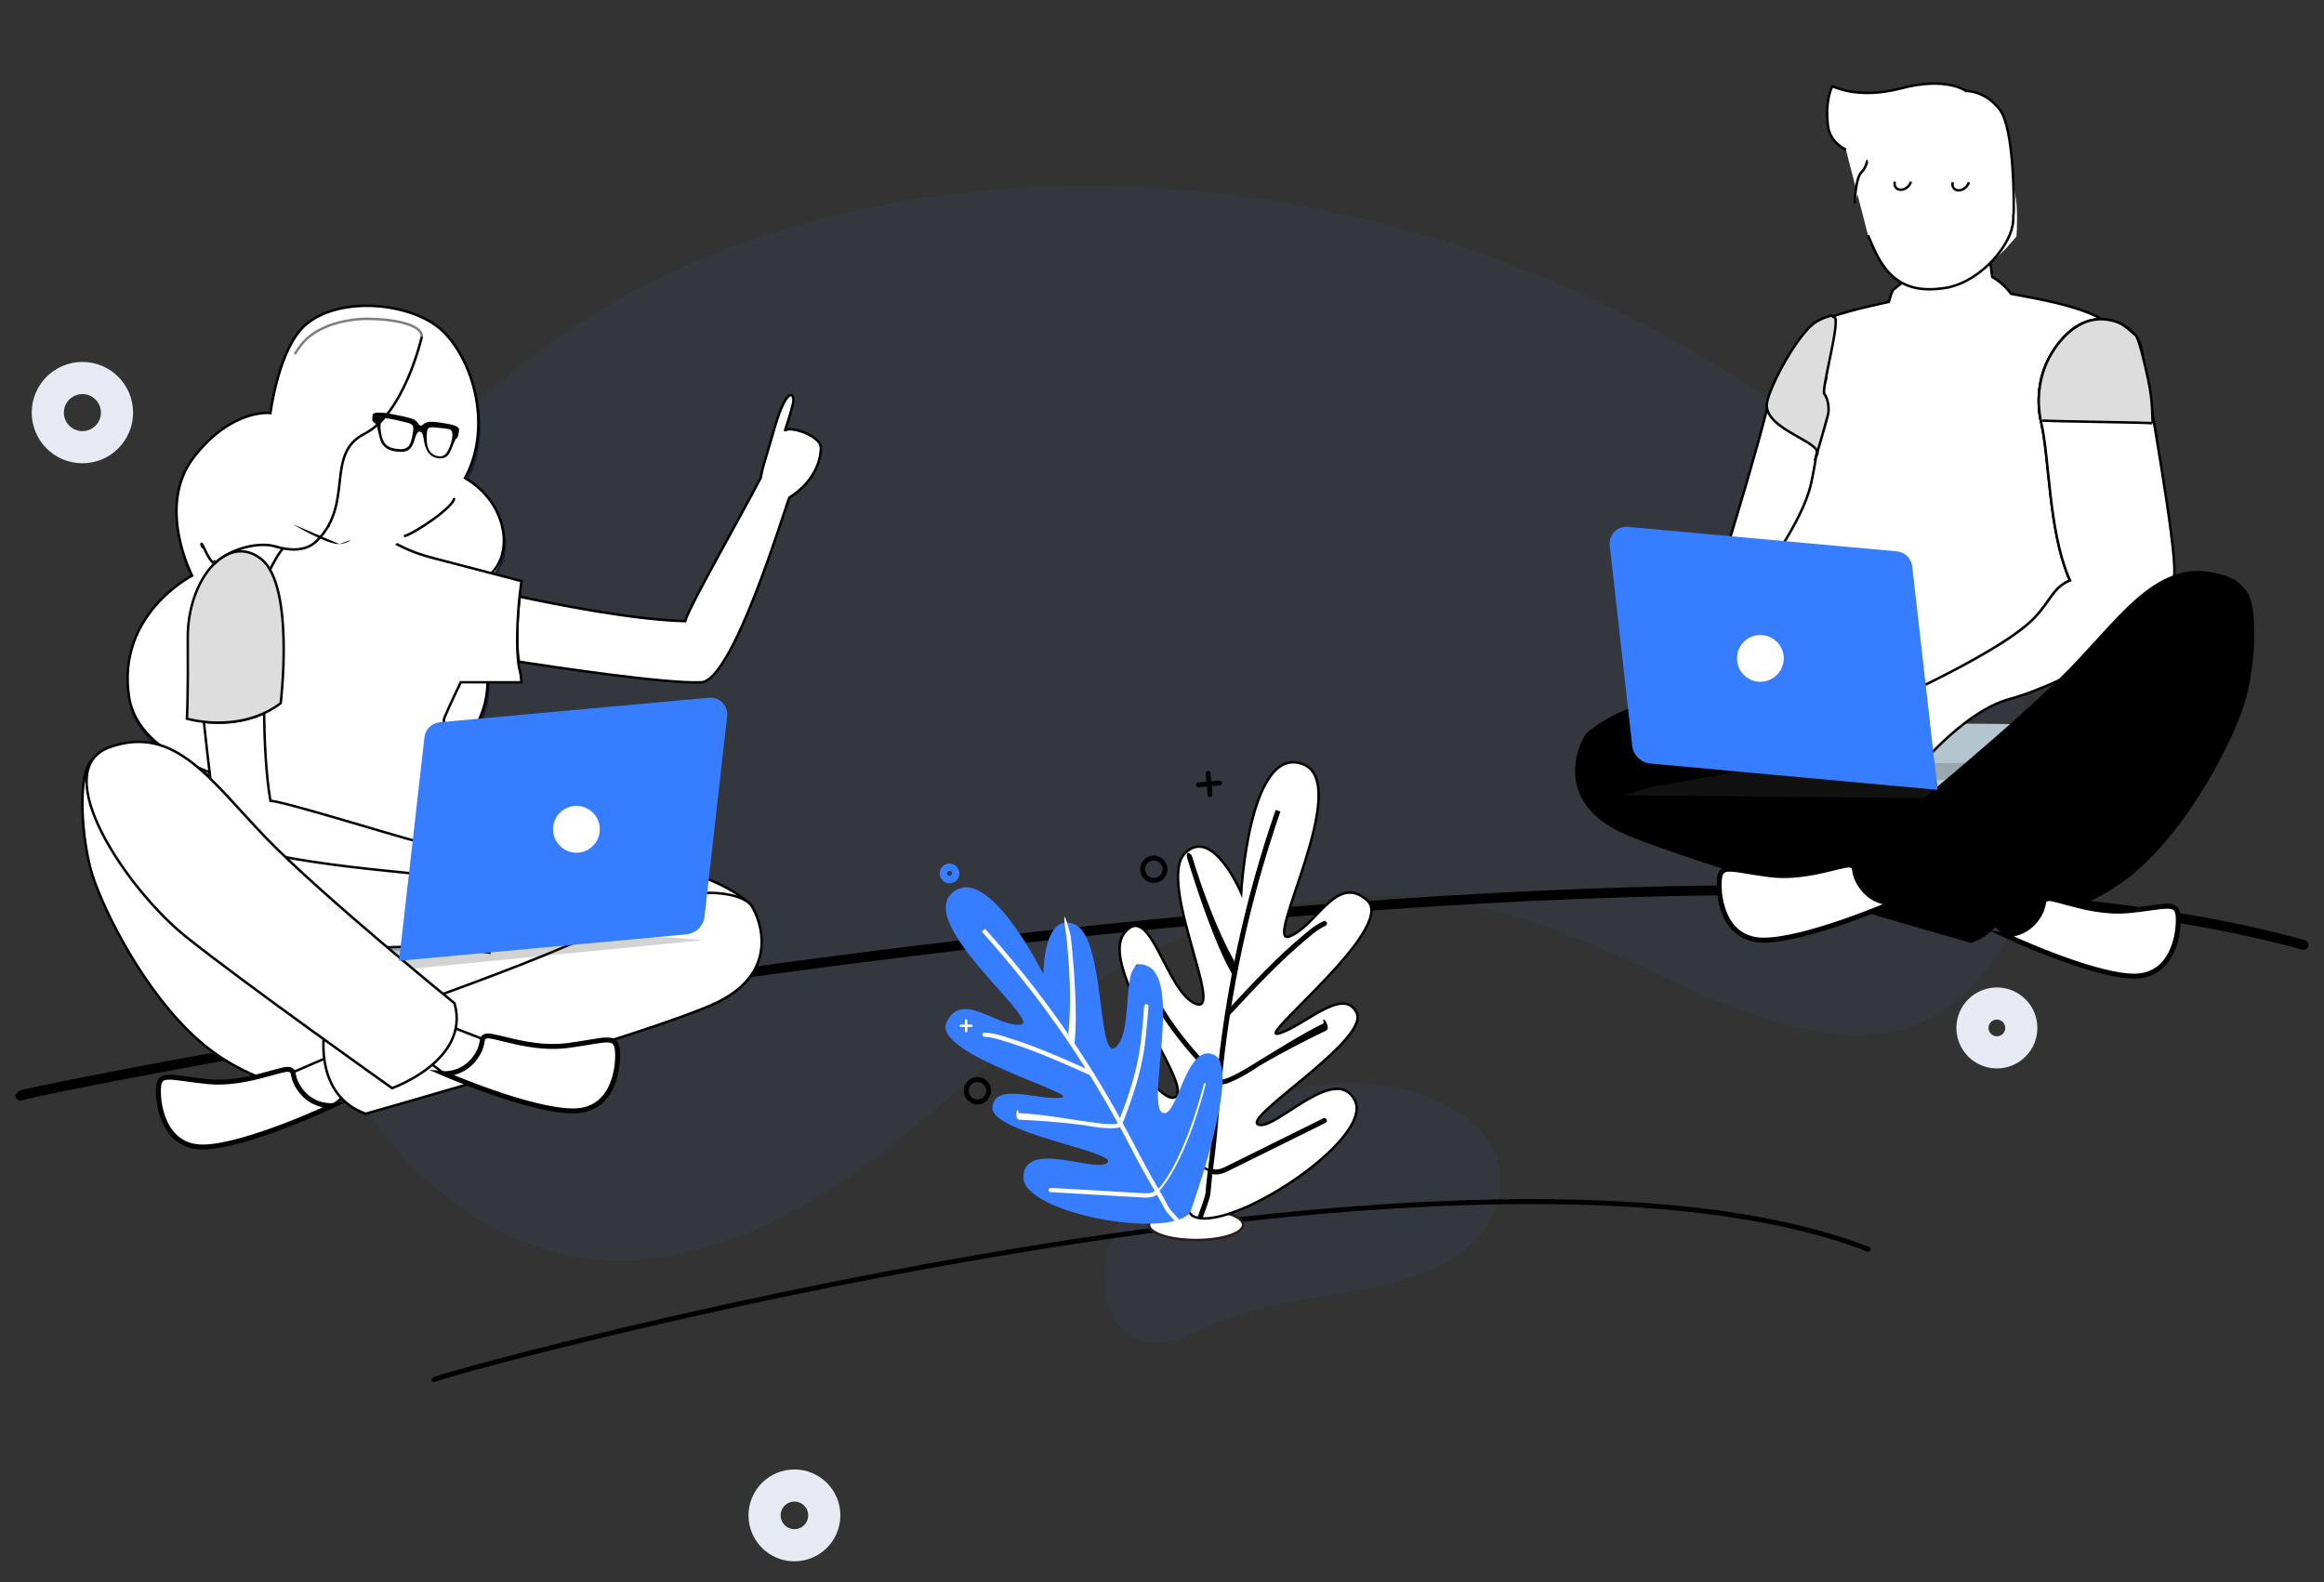 <?xml version="1.0" encoding="utf-8"?>
<!-- Generator: Adobe Illustrator 16.0.3, SVG Export Plug-In . SVG Version: 6.00 Build 0)  -->
<svg version="1.1" id="Layer_1" xmlns="http://www.w3.org/2000/svg" xmlns:xlink="http://www.w3.org/1999/xlink" x="0px" y="0px"
	 viewBox="0 0 940 640" enable-background="new 0 0 940 640" xml:space="preserve">
<rect x="0" y="0" width="940" height="640" fill="#333333" stroke="none"/>
<g opacity="0.05">
	<g>
		<path fill="#377DFF" d="M452.49,391.773c-36.764,21.556-66.633,52.941-100.853,78.341
			c-34.222,25.396-76.277,45.344-118.306,38.307c-31.787-5.325-59.581-25.782-79.4-51.198
			c-39.976-51.257-49.589-122.957-30.5-185.09c19.091-62.135,64.777-114.385,120.704-147.513
			c55.926-33.124,121.453-48.023,186.438-49.278c107.441-2.079,215.255,33.027,300.877,97.969
			c33.868,25.688,65.041,56.921,81.695,96.032c16.314,38.33,16.533,91.015-11.389,124.964
			c-39.922,48.541-101.458,13.074-146.877-7.42c-35.478-16.009-72.188-27.641-111.593-23.902
			C511.44,366.006,480.138,375.564,452.49,391.773z"/>
	</g>
	<g>
		<path fill="#377DFF" d="M578.08,514.146c16.437-6.491,31.01-22.445,28.636-39.956c-2.37-17.498-20.134-28.794-37.251-33.125
			c-44.771-11.329-95.866,11.739-116.978,52.815c-15.075,29.339-0.479,61.521,32.022,44.769
			C515.57,522.642,546.558,526.593,578.08,514.146z"/>
	</g>
</g>
<path fill="none" stroke="#000000" stroke-width="4" stroke-linecap="round" stroke-miterlimit="10" d="M931.717,382.249
	C667.573,308.653,8.779,441.487,8.283,443.196"/>
<g>
	<g>
		<g>
			<path d="M802.195,374.159c0,0,35.908,1.536,63.049-22.749c21.743-19.456,37.836-51.985,42.438-66.253
				c4.594-14.239,6.508-42.583-0.313-47.422c-6.872-4.713-131.229,113.675-131.229,113.675L802.195,374.159z"/>
			<path d="M641.218,297.272c0,0,15.015-17.026,55.421-16.992c31.576,0.032,134.954,28.464,134.954,28.464l-44.979,47.998
				L641.218,297.272z"/>
			<g>
				<polygon points="829.25,365.688 808.323,356.742 801.19,370.225 810.594,378.086 826.641,378.086 				"/>
				<path fill="#FFFFFF" stroke="#000000" stroke-width="2" stroke-miterlimit="10" d="M810.594,378.086
					c0,0,7.049,0.826,12.367-5.332c5.182-6.309,2.218-8.885,5.55-9.247c3.435-0.362,18.026,6.339,32.63,4.868
					c14.557-1.5,19.063-3.764,19.797,1.656c0.744,5.464-1.141,25.596-18.729,24.826
					C844.571,394.104,810.594,378.086,810.594,378.086z"/>
			</g>
			<path d="M696.639,304.19c22.908,13.939,117.48,45.714,117.48,45.714s3.514,24.269-16.858,31.527
				c0,0-114.048-32.225-141.03-44.447c-26.938-12.463-18.717-34.061-15.013-39.712C645.008,291.61,668.291,286.888,696.639,304.19z"
				/>
		</g>
		<g>
			<polygon fill="#B3C5CE" points="829.25,293.043 717.348,292.012 784.028,316.941 			"/>
			<polygon fill="#E8F1F8" points="783.718,319.5 831.68,315.133 832.065,311.143 783.317,315.637 			"/>
		</g>
		<g>
			<g>
				<path fill="#FFFFFF" stroke="#000000" stroke-miterlimit="10" d="M749.092,294.506l5.468-3.136
					c-0.019-1.538-0.008-2.872-0.008-2.872s51.292-22.228,67.05-37.186c7.646-7.276,8.343-13.42,15.655-16.462
					c-0.231-0.479-0.438-0.988-0.655-1.491c-8.005-19.664-7.623-47.813-10.918-62.08c-1.592-6.882-1.395-13.956,0.636-20.482
					c1.396-4.452,3.634-8.647,6.759-12.458c4.3-5.213,9.978-9.361,17.116-9.2c-5.88-3.359-14.271-5.864-25.902-8.223
					c-3.791-0.772-10.832-2.063-10.832-2.063c-3.795-4.928-7.616-6.759-7.616-6.759c-0.168,0.044-1.373-11.374-1.373-11.374
					s-29.742,1.838-32.968,1.528c-6.249-0.602-9.219,2.539-5.709,3.188c3.646,0.669,6.306,3.324,6.519,6.526l-6.697,5.4
					c-0.745,1.708-1.251,3.276-1.622,4.741c-10.521,2.382-22.458,4.896-30.493,9.271c0.125,4.25-22.446,67.671-24.5,79.875
					c-3.334,19.59-0.991,64.576-1.056,64.603C707.96,276.306,736.488,293,736.5,293c-0.004,0-0.012,0-0.021,0
					C743.562,293,749.092,294.506,749.092,294.506z"/>
				<path fill="#FFFFFF" stroke="#000000" stroke-miterlimit="10" d="M866.367,141.791c-0.492-3.044-2.122-5.931-4.567-8.146
					c-2.188-2.007-5.057-3.499-8.32-4.151c-0.991-0.197-1.952-0.291-2.896-0.331c-0.126-0.006-0.26-0.021-0.389-0.024l0,0
					c-7.139-0.162-12.816,3.985-17.116,9.196c-3.125,3.812-5.362,8.007-6.759,12.459c-2.03,6.526-2.228,13.583-0.636,20.47
					c3.295,14.262,2.913,42.405,10.918,62.067c0.218,0.503,0.424,0.97,0.655,1.452c-7.313,3.042-8.009,9.121-15.655,16.394
					c-15.758,14.958-67.05,37.051-67.05,37.051s-0.011,1.066,0.008,2.602l-5.468,2.591c0,0-5.53-3.269-12.613-2.588
					c-0.651,0.063-1.32,0.167-1.994,0.298c-0.082,0.021-0.195,0.039-0.273,0.058c-0.588,0.126-1.178,0.292-1.78,0.479
					c-0.154,0.053-0.319,0.098-0.496,0.154c-0.545,0.189-1.089,0.424-1.655,0.677c-0.185,0.087-0.363,0.156-0.557,0.25
					c-0.734,0.357-1.46,0.762-2.187,1.237c-10.761,7.01,16.613,21.807,16.672,21.775c0.852-0.409,1.742-0.758,2.637-1.758h0.006
					c4.2-2,8.875-4.416,12.847-6.787c4.123,4.141,9.376,6.398,9.376,6.398l0.299,0.533l0,0l1.582,2.241c0,0,0.041-0.037,0.104-0.127
					c0.011-0.014,0.011-0.003,0.022-0.017c1.782-2.293,22.151-28.185,41.784-33.497c5.829-1.581,12.985-4.295,20.395-7.751
					c3.355-1.567,6.771-3.295,10.143-5.143c0.167-0.094,0.333-0.183,0.503-0.277c0.985-0.542,1.962-1.103,2.942-1.665
					c0.403-0.237,0.809-0.477,1.21-0.715c1.442-0.854,2.863-1.725,4.257-2.617c0.611-0.392,1.24-0.779,1.84-1.177
					c0.673-0.442,1.32-0.891,1.981-1.34c0.695-0.477,1.388-0.959,2.063-1.444c0.58-0.415,1.159-0.828,1.728-1.25
					c0.999-0.747,1.974-1.497,2.923-2.255c0.404-0.325,0.797-0.649,1.193-0.975c0.931-0.772,1.833-1.547,2.704-2.329
					c0.361-0.329,0.717-0.662,1.066-0.995c0.795-0.744,1.552-1.495,2.28-2.247c0.241-0.251,0.505-0.506,0.738-0.758
					c0.917-0.987,1.766-1.977,2.551-2.967c0.191-0.24,0.353-0.477,0.535-0.719c0.598-0.795,1.154-1.59,1.656-2.388
					c0.181-0.288,0.367-0.575,0.53-0.862c0.594-1.014,1.136-2.023,1.556-3.031c0.27-0.705,0.497-1.344,0.657-1.989
					c0.667-1.838,1.069-3.883,1.162-6.106C879.962,219.058,869.629,162.466,866.367,141.791z"/>
				<path fill="#FFFFFF" stroke="#000000" stroke-miterlimit="10" d="M695.362,290.522c3.564,1.026-0.495-0.866,1.357-1.66
					c0.068-0.023,15.89-3.113,15.941-3.139c0.164-0.107,1.474-32.415,1.593-32.533c4.674-3.875-6.167-12.177-5.388-13.768
					c3.612-6.965,20.153-27.848,23.686-43.875c2.174-9.983,3.128-19.442,4.735-25.506c0.565-2.323,0.03-6.358-1.506-8.358
					c-1.321-1.813,4.998-9.092,2.134-10.087c-4.625-1.625,4.983-22.124,1.731-21.727c-0.301,0.038-0.59,0.107-0.882,0.161
					c-0.312,0.061-0.629,0.123-0.958,0.209c-0.288,0.076-0.566,0.167-0.86,0.261c-0.395,0.127-0.769,0.269-1.18,0.429
					c-0.252,0.102-0.494,0.197-0.758,0.311c-0.674,0.302-1.361,0.635-2.096,1.04c-4.246,2.324-16.334,23.339-17.222,28.668
					c-1.845,11.056-26.444,94.411-31.024,99.835C682.313,263.548,691.416,289.461,695.362,290.522z"/>
				<path fill="#DDDDDD" stroke="#000000" stroke-miterlimit="10" d="M739.404,167.687c0.565-2.325,0.032-6.36-1.505-8.357
					c-1.323-1.815,7.117-31.4,3.864-31c-0.3,0.036-0.59-0.712-0.88-0.658c-0.313,0.065-0.63,0.124-0.958,0.209
					c-0.29,0.078-0.567,0.17-0.862,0.265c-0.395,0.121-0.768,0.267-1.179,0.427c-0.251,0.099-0.494,0.193-0.758,0.311
					c-0.674,0.299-1.361,0.631-2.095,1.037c-7.354,4.027-19.163,25.971-20.334,33c-1.845,11.057,24.494,16.157,19.914,21.582
					C734.612,184.503,737.797,173.748,739.404,167.687z"/>
			</g>
			<path fill="#DDDDDD" stroke="#000000" stroke-miterlimit="10" d="M870.733,171.262c-0.248-1.524,0.135-8.375-1.73-17.121
				c-1.87-8.747-3.98-17.389-5.203-18.497c-1.093-1.005-4.357-3.876-5.757-4.582c-1.398-0.708-2.933-1.242-4.563-1.569
				c-4.347-0.866-8.211-0.154-11.614,1.52c-3.389,1.682-6.315,4.328-8.787,7.32c-1.566,1.905-2.897,3.911-4.03,5.988
				c-1.124,2.084-2.03,4.245-2.729,6.471c-1.018,3.263-1.569,6.661-1.68,10.1c-0.091,3.038,0.169,6.112,0.777,9.156
				C825.5,170.454,870.639,170.859,870.733,171.262"/>
			<g>
				<path fill="#FFFFFF" d="M815.597,82.128c0.356,3.309,0.27,11.349,0,13.5c-0.033,0.286-3.672,4.06-3.757,4.376
					c-0.056,0.288-16.344,16.266-25.744,17.355c-1.241,0.103-2.459,0.122-3.635,0.064c-13.094-0.537-20.742-10.22-25.174-20.52
					c-0.152-0.372-0.303-0.721-0.451-1.066c-3.91-9.571-5.166-19.41-5.504-22.851c-0.09-0.813-0.103-1.275-0.103-1.275
					c-0.769-3.765-0.091-6.696,0.3-7.907c0.131-0.421-5.744-3.877-5.744-3.877s-4.487-22.39-4.206-22.467
					c3.629-1.007,16.629,0.759,17.169,0.716c0.536-0.045,46.852,2.446,46.852,2.446S814.349,70.928,815.597,82.128z"/>
				<g>
					<path fill="#FFFFFF" stroke="#000000" stroke-miterlimit="10" d="M755.59,95.209c0.148,0.345,0.299,0.695,0.451,1.066
						c4.346,10.59,9.817,21.295,25.562,20.717c1.021-0.03,2.124-0.118,3.247-0.261c14.545-1.169,27.48-15.992,29.182-25.525
						c0.084-0.316,0.139-0.629,0.168-0.915c0.115-0.931,0.156-2.022,0.138-3.224c0.059-0.178,0.105-0.366,0.122-0.573
						c0.158-2.268,0.437-34.661-5.732-42.351c-6.172-7.694-13.54-7.342-13.54-7.342s-7.8-5.933-26.179-1.08
						c-18.381,4.85-28.064-1.271-28.008-0.792c0.042,0.479-2.932,5.277-1.626,16.015c0,0,0.302,6.153,7.258,9.603"/>
					<path display="none" fill="#05050A" d="M746.555,60.386c-3.374-2.186-7.357-6.976-6.967-8.188
						c0.131-0.421-0.546-10.323-0.546-10.323s1.69-7.059,1.958-6.943c4.78,2.069,19.831,2.329,20.371,2.286
						c0.161-0.014,14.991-3.75,20.254-3.403c12.208,0.806,13.3,2.925,13.3,2.925s11.693,2.087,15.051,9.465
						c0.214,0.471,1.976,5.458,2.741,10.071c0.189,1.145,0.488,3.963,1.033,6.974c0.38,2.101,1.585,4.336-0.023,5.994
						C811.088,71.964,809.5,81,809.5,81l-2.325-0.185l-1.3-9.19c0,0-4.998-6.309-6.375-5.899c-3.322,0.989-6.723-1.553-10.54-3.919
						c-4.141-2.565-8.622-4.837-9.2-5.016c-4.397-1.359-7.793-2.683-13.76-1.242c-5.904,1.425-8.573,7.912-9.02,8.395
						c-1.891,2.045-4.282,5.031-5.503,7.856c-1.224,2.833-1.273,10.502-1.273,10.502s2.795-16.537-0.579-18.803
						C744.988,60.386,746.555,60.386,746.555,60.386z"/>
					<path display="none" opacity="0.5" fill="#FFFFFF" stroke="#000000" stroke-miterlimit="10" d="M754.363,65.726
						c0,0-0.004-0.005-0.004-0.006c3.858,0.287,3.625-9.491,13.141-10.72c12.355-1.597,23.691,8.676,25.428,9.658
						c3.456,1.956,7.322,1.092,7.322,1.092"/>
					<path display="none" opacity="0.5" fill="none" stroke="#000000" stroke-miterlimit="10" d="M764.237,44.422
						c0,0-5.981,3.534-12.938,4.863c-1.439-0.101,0.326,0.137-6.311-3.133"/>
					<path fill="#FFFFFF" stroke="#000000" stroke-miterlimit="10" d="M750.204,82.303c-0.022-0.555,0.316-10.116,2.576-12.471
						c2.443-2.552,2.273-4.854,2.583-4.832"/>
				</g>
			</g>
			<g>
				<path fill="none" stroke="#000000" stroke-miterlimit="10" d="M772.912,73.511c-0.472,1.798-2.314,3.254-4.107,3.254
					c-1.798,0-2.872-1.456-2.401-3.254"/>
				<path fill="none" stroke="#000000" stroke-miterlimit="10" d="M796.342,73.744c-0.471,1.799-2.313,3.254-4.105,3.254
					c-1.799,0-2.873-1.455-2.402-3.254"/>
			</g>
		</g>
		<polygon opacity="0.24" fill="#474747" enable-background="new    " points="667.747,318.36 656.617,321.716 778.862,322.827 
			832.461,308.138 718.659,309.417 		"/>
		<g>
			<polygon points="747.329,352.238 768.674,343.85 775.4,357.646 765.606,365.157 749.568,364.643 			"/>
			<path fill="#FFFFFF" stroke="#000000" stroke-width="2" stroke-miterlimit="10" d="M765.606,365.157c0,0-7.003,0.739-12.11-5.718
				c-5.046-6.41-1.919-8.922-5.229-9.521c-3.413-0.396-18.209,5.861-32.764,3.896c-14.627-1.941-19.017-4.293-19.953,1.082
				c-0.893,5.358,0.351,25.598,18.067,25.414C731.182,380.102,765.606,365.157,765.606,365.157z"/>
		</g>
		<path d="M761.314,336.693c0,0,53.789-43.614,76.249-66.833c22.393-23.251,36.674-45.907,62.934-36.838
			c26.172,9.041-6.722,57.849-30.703,76.917c-23.998,19.125-83.217,61.09-83.217,61.09S754.752,359.827,761.314,336.693z"/>
	</g>
	<g>
		<path fill="#377DFF" d="M783.718,319.5l-116.132-10.63c-3.893-0.358-6.931-3.335-7.41-7.233l-9.074-80.908
			c-0.618-4.325,3.037-8.037,7.469-7.598l108.725,9.91c3.236,0.331,5.779,2.869,6.164,6.092L783.718,319.5z"/>
		<path fill="#FFFFFF" d="M721.486,266.298c0,5.249-4.271,9.499-9.511,9.499c-5.202,0-9.399-4.25-9.399-9.499
			c0-5.157,4.197-9.419,9.399-9.419C717.213,256.879,721.486,261.141,721.486,266.298z"/>
	</g>
</g>
<g>
	<g>
		<g>
			<path fill="#FFFFFF" stroke="#000000" stroke-miterlimit="10" d="M142.969,443.261c0,0-35.895,1.511-63.055-22.798
				c-21.753-19.422-37.823-51.934-42.431-66.175c-4.603-14.25-6.522-42.607,0.315-47.417
				c6.848-4.724,131.214,113.592,131.214,113.592L142.969,443.261z"/>
			<path fill="#FFFFFF" stroke="#000000" stroke-miterlimit="10" d="M303.938,366.359c0,0-14.972-16.991-55.417-16.971
				c-31.597,0.053-134.936,28.447-134.936,28.447l44.971,47.998L303.938,366.359z"/>
			<g>
				<polygon fill="#FFFFFF" stroke="#000000" stroke-miterlimit="10" points="115.926,434.845 136.825,425.837 143.999,439.349 
					134.547,447.208 118.508,447.208 				"/>
				<path fill="#FFFFFF" stroke="#000000" stroke-width="2" stroke-miterlimit="10" d="M134.547,447.208
					c0,0-7.068,0.862-12.344-5.354c-5.169-6.245-2.201-8.888-5.535-9.271c-3.439-0.381-18.057,6.405-32.657,4.949
					c-14.537-1.502-19.071-3.792-19.812,1.598c-0.742,5.521,1.142,25.577,18.718,24.854
					C100.602,463.251,134.547,447.208,134.547,447.208z"/>
			</g>
			<path fill="#FFFFFF" stroke="#000000" stroke-miterlimit="10" d="M248.52,373.246c-22.897,14.009-117.477,45.694-117.477,45.694
				s-3.559,24.324,16.874,31.583c0,0,114.004-32.155,141.049-44.509c26.896-12.383,18.67-33.991,14.972-39.655
				C300.137,360.688,276.905,355.999,248.52,373.246z"/>
		</g>
		<g>
			<polygon fill="#B3C5CE" points="115.926,362.145 227.832,361.116 161.137,386.078 			"/>
			<polygon fill="#E8F1F8" points="161.407,388.654 113.47,384.195 113.115,380.241 161.821,384.788 			"/>
		</g>
		<polygon opacity="0.24" fill="#474747" enable-background="new    " points="270.592,379.186 284.5,380.312 166.31,391.919 
			112.674,377.264 226.497,378.518 		"/>
		<g>
			<path fill="#FFFFFF" stroke="#161D35" stroke-miterlimit="10" d="M109.777,168.462c0,0,3.289-26.05,14.059-35.541
				c14.054-12.374,44.202-9.07,55.972,2.734c13.04,13.077,19.284,39.805,8.68,59.088c21.15,12.462,19.977,39.971,2.239,42.551
				l6.218,33.115c3.868,20.582-10.429,40.337-32.426,44.795l-39.398,7.986c0,0-67.38-6.396-72.535-39.884
				c-5.157-33.491,25.524-49.071,25.524-49.071s-14.727-28.138,0.738-47.982C94.31,166.411,109.777,168.462,109.777,168.462z"/>
			<path fill="#FFFFFF" stroke="#000000" stroke-miterlimit="10" d="M109.386,167.085c0,0,3.289-26.05,14.059-35.541
				c14.054-12.374,44.202-9.07,55.972,2.734c13.04,13.077,19.284,39.805,8.68,59.088c21.15,12.462,19.977,39.971,2.239,42.551
				l6.218,33.115c3.868,20.582-10.429,40.337-32.426,44.795l-39.398,7.987c0,0-67.38-6.396-72.535-39.885
				c-5.157-33.491,25.524-49.071,25.524-49.071s-14.727-28.138,0.738-47.982C93.918,165.034,109.386,167.085,109.386,167.085z"/>
			<g>
				<path fill="#FFFFFF" stroke="#000000" stroke-miterlimit="10" d="M317.431,174.379c2.178-6.516,2.661-8.558,3.247-10.789
					c1.224-4.628-2.284-8.153-7.319,9.301c-4.971,17.228-4.49,14.385-5.699,20.448c-8.132,15.714-29.097,52.384-30.525,57.935
					c-21.1-0.502-53.504-7.025-66.987-9.927c-0.759,7.052-1.6,18.503-0.254,26.314c13.61,2.098,59.396,8.966,73.369,8.351
					c12.912,0.723,34.149-70.375,36.015-74.731c10.296-6.508,12.865-15.415,12.718-20.319
					C331.843,176.056,318.695,171.911,317.431,174.379z"/>
				<path display="none" fill="#FFFFFF" stroke="#000000" stroke-miterlimit="10" d="M368.359,227.891
					c-5.5,17.067-2.192,9.154-5.699,15.448c-19.993,7.328-82.899-10.056-84.327-4.505c-21.1-0.502-54.703,5.415-68.186,2.513
					c-0.759,7.052-1.6,18.503-0.254,26.314c13.61,2.098,61.798-8.177,75.771-8.792c12.912,0.723,84.747-4.233,86.613-8.589
					c10.296-6.508,14.865-9.415,14.718-14.319c-0.105-3.368-2.528-7.145-4.389-9.796c-1.159-1.652-2.496-3.299-4.153-4.479
					c-0.461-0.328-1.972-0.813-2.211-1.263c-0.425-0.801,0.368-2.191,0.387-3.056c0.029-1.39-0.208-3.042-0.459-4.406
					c-0.4-2.173,0.01-6.214-2.972-6.776c-2.142-0.404-3.193,2.596-3.337,4.02c-0.322,3.179-0.432,6.653,0.744,9.684
					c0.72,1.858,0.857,1.752-0.205,3.417C369.498,224.717,368.872,226.3,368.359,227.891z"/>
				<path fill="#FFFFFF" stroke="#000000" stroke-miterlimit="10" d="M210.148,241.347c0.408-3.765,0.785-6.274,0.785-6.274
					l-35.376-9.239c-21.828-5.418-21.686-15.321-45.176-12.982c-7.564,0.734-14.407,5.713-18.588,12.803
					c-4.619,7.844-8.42,18.132-10.113,27.882c-1.263,7.291-0.679,14.283-6.679,19.688v0.073c0,2.14,2.1,3.995,2.248,5.534
					c0.277,2.9,1.666,4.627,1.666,4.627l1.288,3.945l4.032,106.261c37.753-15.854,84.799-9.628,92.436-8.495
					c0.722,0.134,1.222,0.199,1.222,0.199c-2.951-17.319-20.461-89.59-18.156-95.007c2.309-5.484,6.633-14.363,6.633-14.363h24.564
					c-0.444-5-0.775-4.7-1.039-6.215C208.548,261.975,209.389,248.398,210.148,241.347z"/>
			</g>
			<g>
				<path fill="#FFFFFF" stroke="#050505" stroke-miterlimit="10" d="M106.806,288.481c0.171,12.108,0.818,25.352,2.577,35.458
					c5.644,0.296,44.872,12.572,61.577,17.099c6.089,0.013,3.199,0.032,20.792,1.447c17.828,1.429,15.018,5.203,10.318,4.918
					c-2.276-0.135-4.35-0.216-11.062-1.017c2.611,0.699,0.969,13.279-3.759,14.289c-4.729,1.02-11.198,0.942-19.377-7.177
					c-4.553-0.911-77.906-6.019-79.537-17.778c-1.942-7.779-4.025-27.003-5.884-43.737C88.538,292.67,97.827,292.65,106.806,288.481
					z"/>
				<path fill="#DDDDDD" stroke="#050505" stroke-miterlimit="10" d="M105.614,226.105c13.701,10.772,7.928,58.348,7.928,58.348
					c-2.186,1.659-4.45,2.974-6.736,4.028c-8.979,4.169-18.269,4.189-24.354,3.503c-4.168-0.466-6.846-1.243-6.846-1.243
					s0.528-8.608,0.337-32.498C75.752,234.358,91.914,215.326,105.614,226.105z"/>
			</g>
			<path fill="#FFFFFF" d="M133.391,246.004v-67.431l43.202-6.192c0,0,5.08,11.844,7.064,24.863"/>
			<path fill="#FFFFFF" stroke="#000000" stroke-miterlimit="10" d="M170.629,136.156c0,0-7.013,31.129-23.214,39.331
				c-16.2,8.204-3.966,28.366-19.406,43.417c-4.563,4.453-11.394,3.709-16.598,2.154c-7.484-2.232-19.476,1.546-24.702,6.994
				c-0.508,0.534,0.316-1.535-0.059-0.961"/>
			<path opacity="0.5" fill="#FFFFFF" stroke="#000000" stroke-miterlimit="10" d="M119.25,143.25c0,0,1.559-2.483,2.147-3.262
				c6.309-8.346,17.68-10.335,23.542-10.863c6.657-0.6,25.689,0.544,25.689,7.031"/>
			<path fill="#FFFFFF" stroke="#000000" stroke-miterlimit="10" d="M123.835,145.414"/>
			<g>
				<path fill="#FFFFFF" stroke="#000000" stroke-miterlimit="10" d="M183.647,201.479c0.48,3.203-16.04,14.457-20.263,15.427"/>
				<path d="M137.292,220.085l-18.902-8.049C118.39,212.036,132.14,220.356,137.292,220.085z"/>
				<path d="M141.958,218.418l-4.666,1.667C140.254,219.931,141.958,218.418,141.958,218.418z"/>
				<path fill="none" stroke="#000000" stroke-width="0" stroke-linecap="round" stroke-linejoin="round" d="M141.958,218.418"/>
			</g>
			<path fill="#FFFFFF" stroke="#000000" stroke-miterlimit="10" d="M86.709,228.052c-1.518-1.009-2.934-3.64-3.669-5.292
				c-2.594-5.825-1.418-0.564-0.597-1.385"/>
			<path d="M150.604,170.022c0.097,0.662,1.283,1.286,1.494,1.501c0.438,0.468,0.202,0.471,1.457,5.511
				c0.889,3.709,3.434,5.815,9.076,5.726c4.316-0.042,4.75-4.339,5.471-6.186c0.722-1.858,1.14-2.046,1.806-1.92
				c0.639,0.109,0.989,0.429,1.397,2.458c0.342,2.072,0.78,6.931,5.051,8.063c3.309,0.89,5.004-0.512,6.053-3.101
				c1.824-4.592,1.824-4.505,2.375-4.82c0.491-0.32,0.877-2.368,0.888-3.556c0.01-1.166-2.428-1.875-5.004-2.317
				c-2.578-0.438-6.523-1.155-8.172-0.49c-1.575,0.625-1.596,1.405-2.365,1.269c-0.729-0.1-0.683-0.889-2.087-2.075
				c-1.468-1.161-8.347-2.357-10.931-2.815c-2.515-0.44-6.159-0.68-6.374,0.476C150.606,168.37,150.574,169.275,150.604,170.022z
				 M172.85,174.003c0.46-1.405,1.545-1.268,4.783-0.931c3.231,0.387,4.596,0.414,5.052,1.231c0.457,0.837,0.472,3.143-0.632,6.016
				c-1.29,3.314-2.417,4.66-5.019,4.198c-2.812-0.488-4.124-2.878-4.343-5.434C172.469,176.543,172.671,174.528,172.85,174.003z
				 M154.647,169.399c0.611-0.628,4.839,0.298,8.044,1.087c3.206,0.75,4.281,1.002,4.487,2.539c0.058,0.546-0.143,2.583-0.797,4.974
				c-0.657,2.392-1.546,4.366-6.59,3.493c-3.599-0.599-4.937-2.411-5.602-6.038C153.597,172.292,154.034,170.022,154.647,169.399z"
				/>
		</g>
		<g>
			<polygon fill="#FFFFFF" stroke="#000000" stroke-miterlimit="10" points="197.802,421.316 176.5,413.003 169.749,426.735 
				179.58,434.292 195.615,433.746 			"/>
			<path fill="#FFFFFF" stroke="#000000" stroke-width="2" stroke-miterlimit="10" d="M179.58,434.292c0,0,6.964,0.641,12.105-5.73
				c5.04-6.436,1.909-8.899,5.237-9.492c3.413-0.469,18.176,5.854,32.765,3.858c14.578-1.914,18.956-4.343,19.922,1.06
				c0.885,5.431-0.349,25.669-18.043,25.39C213.975,449.258,179.58,434.292,179.58,434.292z"/>
		</g>
		<path fill="#FFFFFF" stroke="#000000" stroke-miterlimit="10" d="M183.849,405.85c0,0-53.786-43.676-76.27-66.93
			c-22.396-23.226-36.644-45.851-62.933-36.772c-26.176,9.021,6.769,57.833,30.729,76.898
			c23.956,19.146,83.211,61.129,83.211,61.129S190.36,428.966,183.849,405.85z"/>
	</g>
	<g>
		<path fill="#377DFF" d="M161.407,388.654l116.133-10.676c3.894-0.349,6.958-3.287,7.437-7.188l9.116-80.938
			c0.568-4.326-3.042-8.026-7.468-7.599l-108.753,9.909c-3.24,0.32-5.826,2.831-6.188,6.094L161.407,388.654z"/>
		<path fill="#FFFFFF" d="M223.685,335.416c0,5.259,4.249,9.537,9.501,9.537c5.171,0,9.421-4.278,9.421-9.537
			c0-5.167-4.25-9.415-9.421-9.415C227.934,326,223.685,330.249,223.685,335.416z"/>
	</g>
</g>
<path fill="none" stroke="#000000" stroke-width="2" stroke-linecap="round" stroke-miterlimit="10" d="M755.584,505.294
	c-165.875-63.743-579.671,51.291-580,52.771"/>
<g>
	<g>
		<g>
			<path id="cic-bot" fill="#FFFFFF" stroke="#2D1B1B" stroke-miterlimit="10" d="M502.811,495.438
				c0,3.419-8.536,6.177-19.039,6.177c-10.519,0-19.04-2.761-19.04-6.177c0-3.393,8.52-6.153,19.04-6.153
				C494.274,489.284,502.811,492.046,502.811,495.438z"/>
			<g id="cic-2">
				<path fill="#FFFFFF" stroke="#000000" stroke-miterlimit="10" d="M482.198,491.737c0,0-49.427-53.032-39.48-64.012
					c10.06-11.033,28.386,22.23,33.258,15.436c4.869-6.814-31.798-52.373-21.188-65.747c10.521-13.396,16.753,23.869,28.87,28.653
					c12.01,4.78-15.636-49.372-4.466-60.794c11.155-11.467,22.839,15.888,22.839,15.888s3.298-59.606,24.658-52.162
					c21.303,7.404-16.271,74.03-5.169,69.815c11.057-4.129,19.007-25.69,31.449-14.623c12.374,11.104-45.976,56.714-35.77,53.896
					c10.227-2.87,26.067-19.33,31.536-8.427c5.461,10.841-46.402,42.437-39.8,45.225c6.579,2.896,31.348-25.277,39.106-9.672
					C555.869,461.029,495.875,500.061,482.198,491.737z"/>
				<g>
					<path d="M484.248,492.706l0.68-1.757c2.662-7.483,2.662-7.483,2.839-10.414c0.162-1.535,0.346-4.013,0.998-8.699
						c0.981-7.479,1.652-15.034,2.235-22.484v-0.44c0.3-3.256,0.601-6.542,0.911-9.849c3.452-37.729,11.537-75.076,23.879-110.918
						l0.183-0.533l1.945,0.671l-0.218,0.551c-12.293,35.653-20.279,72.785-23.771,110.422c-0.342,3.28-0.651,6.762-0.869,10.146
						l-0.014,0.059c-0.573,7.467-1.283,15.054-2.293,22.577c-0.644,4.701-0.784,7.216-0.956,8.721
						c-0.236,3.205-0.236,3.205-3.004,10.969l-0.595,1.633L484.248,492.706z"/>
					<path d="M499.094,394.17c-0.152,0.016-0.314,0.024-0.591-0.019c-0.16-0.156-0.319-0.309-0.363-0.473
						c-6.895-12.171-13.932-33.458-18.021-46.833c-0.185-0.531-0.166-1.744,0.381-1.846l0,0c0.562-0.105,1.396,0.779,1.622,1.271
						c3.974,13.203,10.174,30.166,16.962,42.233c0.207,0.49,0.415,3.201-0.027,3.485
						C498.956,392.036,499.284,394.139,499.094,394.17z"/>
					<path d="M496.932,410.889c-0.27,0.038-0.479-0.016-0.587-0.083c-0.196-0.032-0.322-0.102-0.344-0.205
						c-0.242-0.197-0.336-0.457-0.394-0.72c0.031-0.246,0.176-0.487,0.382-0.679c10.061-10.84,20.432-22.091,32.088-31.693
						c2.11-1.774,4.499-3.604,7.2-4.827c0.121-0.08,0.193-0.115,0.193-0.115c0.545-0.125,0.934,0.17,1.227,0.584
						c0.068,0.293,0.127,0.535-0.052,0.761c-0.035,0.264-0.267,0.457-0.531,0.618c-2.503,1.105-4.72,2.861-6.741,4.609
						c-11.516,9.445-21.864,20.628-31.913,31.422C497.253,410.703,497.113,410.846,496.932,410.889z"/>
					<path d="M493.438,438.235c-0.252,0.049-0.472-0.002-0.621-0.08c-0.124-0.005-0.266-0.149-0.319-0.216
						c-6.394-6.478-14.585-15.255-21.271-25.14c-4.431-6.773-8.221-14.129-11.905-21.172c-0.161-0.228-0.161-0.512-0.061-0.772
						c0.011-0.289,0.246-0.467,0.485-0.609c0.071-0.048,0.213-0.098,0.257-0.116c0.474-0.093,0.879,0.155,1.123,0.568
						c3.635,7.009,7.378,14.275,11.866,20.972c6.462,9.789,14.646,18.416,20.965,24.857c0.355,0.413,0.393,1.053-0.008,1.415
						C493.736,438.08,493.613,438.175,493.438,438.235z"/>
					<path d="M495.206,438.558c-0.812,0.142-1.479,0.232-2.197,0.13c-0.126-0.053-0.191-0.073-0.321-0.148
						c-0.373-0.179-0.609-0.575-0.554-1.098c0.09-0.388,0.456-0.674,0.821-0.768c0.146-0.03,0.233-0.002,0.405-0.02
						c0.397,0.088,0.929,0.099,1.479-0.027c0.763-0.161,1.349-0.473,2.017-0.656c3.269-1.318,6.309-3.21,9.351-5.032
						c0.575-0.331,1.162-0.716,1.753-1.094c8.898-5.357,18.254-11.43,27.365-15.868l-0.087-1.481
						c0.021-0.027,0.104-0.05,0.239-0.088c0.369-0.05,1.181,1.52,1.296,1.983c0.167,0.22,0.29,1.183,0.295,1.494
						c-0.164,0.217-0.242,0.771-0.482,0.897c-9.262,4.493-18.757,9.335-27.698,14.696c-0.508,0.328-1.578,1.064-1.578,1.064
						c-3.112,1.942-6.307,3.87-9.692,5.231C496.936,438.032,496.097,438.394,495.206,438.558z"/>
					<path d="M493.014,438.073c-0.198-0.177-0.3-0.301-0.236-0.472c-0.051-0.254,0.211-0.392,0.463-0.374
						c1.254,0.182,2.554-0.219,3.839-0.733c3.308-1.336,6.454-3.235,9.512-5.107c0.516-0.264,1.053-0.641,1.624-1.026
						c9.048-5.375,18.572-10.058,27.748-14.49c0.195-0.109,0.521-0.017,0.576,0.2c0.144,0.213,0.059,0.476-0.212,0.562
						c-9.173,4.433-18.67,9.101-27.652,14.483c-0.585,0.395-1.164,0.735-1.687,0.991c-3.049,1.913-6.251,3.834-9.613,5.195
						c-1.254,0.505-2.801,1.001-4.278,0.799C493.073,438.111,493.067,438.106,493.014,438.073z"/>
					<path d="M489.233,474.004c-12.861-5.664-29.82-23.994-40.478-38.118c-0.144-0.213-0.104-0.478,0.089-0.589
						c0.163-0.195,0.448-0.107,0.576,0.052c10.657,13.976,27.496,32.288,40.119,37.782c0.215,0.139,0.321,0.397,0.249,0.58
						C489.679,473.938,489.399,473.99,489.233,474.004z"/>
					<path d="M493.214,474.974c-1.285,0.231-2.41,0.175-3.452-0.279c-0.104-0.095-0.256-0.151-0.339-0.147
						c-0.298-0.2-0.442-0.461-0.485-0.714c-0.123-0.288-0.1-0.521,0.048-0.73c0.147-0.229,0.383-0.513,0.676-0.551
						c0.243-0.085,0.508,0.043,0.75,0.123c0.643,0.435,1.502,0.516,2.457,0.315c1.21-0.223,2.375-0.786,3.362-1.294l39.031-19.33
						c0.046-0.019,0.128-0.035,0.269-0.066c0.377-0.075,0.911,0.108,1.033,0.649c0.343,0.506,0.104,1.082-0.402,1.256
						l-39.057,19.325C496.088,474.087,494.62,474.682,493.214,474.974z"/>
				</g>
				<path fill="#FFFFFF" d="M526.86,317.771l-2.42,1.357l-1.352-2.398c-0.211-0.398-0.665-0.51-1.067-0.29
					c-0.389,0.204-0.589,0.699-0.351,1.086l1.325,2.397l-2.411,1.334c-0.36,0.203-0.487,0.722-0.281,1.101
					c0.202,0.367,0.722,0.559,1.08,0.358l2.412-1.333l1.367,2.428c0.192,0.353,0.725,0.479,1.098,0.27
					c0.399-0.232,0.532-0.709,0.338-1.059l-1.358-2.435l2.421-1.358c0.407-0.213,0.508-0.751,0.307-1.119
					C527.76,317.732,527.249,317.556,526.86,317.771z"/>
			</g>
			<g id="cic-1">
				<path fill="#377DFF" d="M413.904,475.81c0.893-14.921,29.854-1.028,34.073-5.516c4.257-4.396-47.216-11.922-46.546-22.301
					c0.667-10.402,18.659-2.775,27.681-3.945c9.018-1.197-52.287-17.588-46.269-30.465c6.089-12.916,19.607,1.43,29.716,0.98
					c10.151-0.408-41.807-40.337-27.504-53.302c14.36-13.039,36.949,32.84,36.949,32.84s0.018-25.473,12.651-20.181
					c12.635,5.272,9.01,57.216,16.885,49.442c7.938-7.847,0.353-39.307,13.146-32.281c12.835,6.982-0.777,55.195,5.332,58.924
					c6.12,3.73,9.434-28.627,21.035-23.315c11.526,5.321-9.636,63.711-9.636,63.711C473.422,501.536,413.047,490.884,413.904,475.81
					z"/>
				<g>
					<path fill="#FFFFFF" d="M477.451,496.378l-1.021-1.066c-4.798-5.204-4.798-5.204-6.055-7.657
						c-0.654-1.142-1.6-3.063-3.671-6.564c-3.319-5.588-6.42-11.317-9.378-17.01l-0.035-0.049c-1.313-2.599-2.714-5.232-4.078-7.689
						c-15.375-28.504-34.145-55.104-55.774-79.098l-0.352-0.346l1.308-1.183l0.335,0.336c21.744,24.124,40.636,50.849,56.013,79.445
						c1.342,2.506,2.708,4.975,4.01,7.451l0.146,0.36c2.959,5.65,6.025,11.401,9.304,16.972c2.089,3.465,3.042,5.358,3.698,6.535
						c1.11,2.237,1.11,2.237,5.732,7.235l1.136,1.156L477.451,496.378z"/>
					<path fill="#FFFFFF" d="M433.331,420.8c-0.456-0.067-1.196-2.301-1.211-2.754c1.327-11.774,0.501-27.245-0.771-38.968
						c-0.011-0.467-1.266-7.971-0.79-8.066l0.053-0.013c0.471-0.11,2.485,7.373,2.5,7.843c1.27,11.936,2.841,31.052,1.51,42.975
						c0.007,0.146-0.082,0.313-0.146,0.483c-0.212,0.135-0.33,0.181-0.467,0.211C433.859,422.548,433.406,420.804,433.331,420.8z"/>
					<path fill="#FFFFFF" d="M440.813,434.875c-11.563-5.12-23.449-10.47-35.705-14.071c-2.183-0.676-4.521-1.33-6.857-1.364
						c-0.273-0.033-0.521-0.111-0.615-0.279c-0.219-0.148-0.277-0.365-0.297-0.607c0.073-0.416,0.291-0.78,0.762-0.864
						c0,0,0.073,0.004,0.192,0.018c2.527,0.055,5.025,0.727,7.285,1.404c12.408,3.659,24.362,9.018,35.926,14.196
						c0.228,0.101,0.418,0.24,0.519,0.431c0.054,0.219,0.077,0.457-0.069,0.698c0.018,0.078-0.056,0.197-0.18,0.277
						c-0.073,0.066-0.218,0.189-0.454,0.244C441.157,434.999,441.017,434.915,440.813,434.875z"/>
					<path fill="#FFFFFF" d="M452.752,455.288c-0.431-0.137-0.639-0.67-0.479-1.105c2.84-7.188,6.378-16.736,8.198-26.623
						c1.264-6.776,1.791-13.78,2.295-20.524c0.063-0.387,0.298-0.729,0.696-0.797c0.051-0.013,0.189-0.021,0.252,0.002
						c0.238,0.023,0.477,0.092,0.589,0.285c0.183,0.208,0.26,0.422,0.213,0.657c-0.532,6.796-1.058,13.854-2.3,20.677
						c-1.924,10.034-5.459,19.69-8.329,26.944c-0.029,0.063-0.07,0.235-0.16,0.277c-0.11,0.119-0.263,0.211-0.471,0.262
						C453.092,455.382,452.957,455.331,452.752,455.288z"/>
					<path fill="#FFFFFF" d="M449.803,456.396c-3.136,0.05-6.271-0.38-9.397-0.892c0,0-1.089-0.236-1.609-0.295
						c-8.848-1.236-17.938-1.859-26.75-2.293c-0.216-0.004-0.471-0.438-0.666-0.551c-0.105-0.229-0.333-1.062-0.287-1.291
						c-0.055-0.375,0.043-1.907,0.355-1.965c0.126-0.031,0.198-0.047,0.209-0.054l0.443,1.213
						c8.683,0.438,18.071,2.097,26.871,3.353c0.611,0.098,1.208,0.211,1.771,0.252c3.008,0.432,6.051,0.912,9.07,0.842
						c0.565-0.071,1.143-0.018,1.793-0.156c0.475-0.102,0.889-0.28,1.181-0.475c0.144-0.033,0.191-0.084,0.322-0.115
						c0.332-0.08,0.705,0.064,0.888,0.346c0.249,0.367,0.171,0.759-0.053,1.021c-0.088,0.119-0.127,0.158-0.199,0.226
						c-0.526,0.332-1.108,0.493-1.787,0.638C451.199,456.372,450.419,456.366,449.803,456.396z"/>
					<path fill="#FFFFFF" d="M453.459,455.142c-1.092,0.652-2.465,0.785-3.625,0.785c-3.11,0.058-6.296-0.373-9.326-0.86
						c-0.495-0.033-1.062-0.091-1.667-0.218c-8.886-1.227-17.923-1.715-26.642-2.145c-0.257,0.018-0.389-0.156-0.341-0.371
						c-0.045-0.201,0.179-0.354,0.376-0.355c8.712,0.423,17.796,0.91,26.726,2.119c0.59,0.119,1.133,0.229,1.63,0.263
						c3.021,0.44,6.151,0.901,9.212,0.848c1.184-0.016,2.347-0.146,3.257-0.697c0.202-0.129,0.438-0.104,0.525,0.117
						c0.073,0.145,0.043,0.238-0.047,0.443C453.494,455.122,453.492,455.138,453.459,455.142z"/>
					<path fill="#FFFFFF" d="M468.016,482.087c-0.104-0.104-0.124-0.342,0.011-0.549c8.088-8.547,15.241-28.62,18.957-43.217
						c0.038-0.17,0.237-0.336,0.437-0.236c0.196,0.041,0.302,0.225,0.264,0.443c-3.671,14.696-10.895,34.813-19.145,43.604
						C468.416,482.201,468.192,482.233,468.016,482.087z"/>
					<path fill="#FFFFFF" d="M462.179,484.407l-37.263-2.166c-0.436,0.059-0.826-0.322-0.727-0.83
						c-0.098-0.469,0.286-0.797,0.598-0.847c0.133-0.03,0.188-0.042,0.228-0.044l37.25,2.148c0.951,0.046,2.07,0.114,3.081-0.103
						c0.819-0.168,1.471-0.529,1.84-1.078c0.149-0.156,0.341-0.324,0.568-0.377c0.235-0.054,0.511,0.123,0.706,0.219
						c0.159,0.125,0.274,0.305,0.275,0.563c0.041,0.224,0.017,0.478-0.145,0.732c-0.056,0.038-0.167,0.111-0.217,0.238
						c-0.667,0.713-1.533,1.133-2.641,1.367C464.556,484.487,463.201,484.517,462.179,484.407z"/>
				</g>
				<path fill="none" stroke="#377DFF" stroke-width="3" stroke-miterlimit="10" d="M384.078,350.827
					c1.337,0,2.487,1.146,2.487,2.491c0,1.406-1.15,2.498-2.487,2.498c-1.35,0-2.507-1.092-2.507-2.498
					C381.573,351.973,382.73,350.827,384.078,350.827z"/>
			</g>
		</g>
	</g>
	<path fill="#FFFFFF" d="M392.958,414.474h-1.679v-1.668c0-0.241-0.204-0.479-0.488-0.479c-0.291,0-0.497,0.235-0.497,0.479v1.668
		h-1.679c-0.272,0-0.493,0.246-0.493,0.479c0,0.241,0.221,0.479,0.493,0.479h1.679v1.664c0,0.233,0.207,0.476,0.497,0.476
		c0.283,0,0.488-0.241,0.488-0.476v-1.664h1.679c0.282,0,0.503-0.237,0.503-0.479C393.46,414.722,393.238,414.474,392.958,414.474z"
		/>
	<g>
		<path fill="none" stroke="#000000" stroke-width="2" stroke-miterlimit="10" d="M399.847,440.799
			c-0.233-2.495-2.444-4.317-4.933-4.084c-2.487,0.232-4.319,2.438-4.084,4.933c0.234,2.487,2.445,4.317,4.932,4.084
			C398.25,445.497,400.081,443.287,399.847,440.799z"/>
		<path fill="none" stroke="#000000" stroke-width="2" stroke-miterlimit="10" d="M471.208,351.202
			c-0.233-2.487-2.444-4.318-4.939-4.084c-2.486,0.233-4.319,2.444-4.086,4.933c0.234,2.494,2.446,4.319,4.934,4.085
			C469.612,355.9,471.443,353.697,471.208,351.202z"/>
		<path d="M493.41,317.674l-3.327,0.313l0.313,3.328c0.051,0.533-0.345,1.013-0.887,1.063c-0.534,0.05-1.012-0.348-1.063-0.88
			l-0.313-3.327l-3.325,0.313c-0.543,0.051-1.012-0.346-1.063-0.886c-0.05-0.534,0.337-1.01,0.88-1.062l3.325-0.313l-0.313-3.326
			c-0.051-0.542,0.347-1.012,0.882-1.063c0.541-0.051,1.018,0.338,1.067,0.879l0.313,3.326l3.326-0.313
			c0.532-0.05,1.011,0.345,1.062,0.879C494.339,317.146,493.944,317.624,493.41,317.674z"/>
	</g>
</g>
<g>
	<circle fill="none" stroke="#E7EAF3" stroke-width="13" stroke-miterlimit="10" cx="33.33" cy="166.908" r="13.995"/>
	<circle fill="none" stroke="#E7EAF3" stroke-width="13" stroke-miterlimit="10" cx="321.326" cy="613.002" r="12.075"/>
	<circle fill="none" stroke="#E7EAF3" stroke-width="13" stroke-miterlimit="10" cx="807.691" cy="415.824" r="9.879"/>
</g>
</svg>
